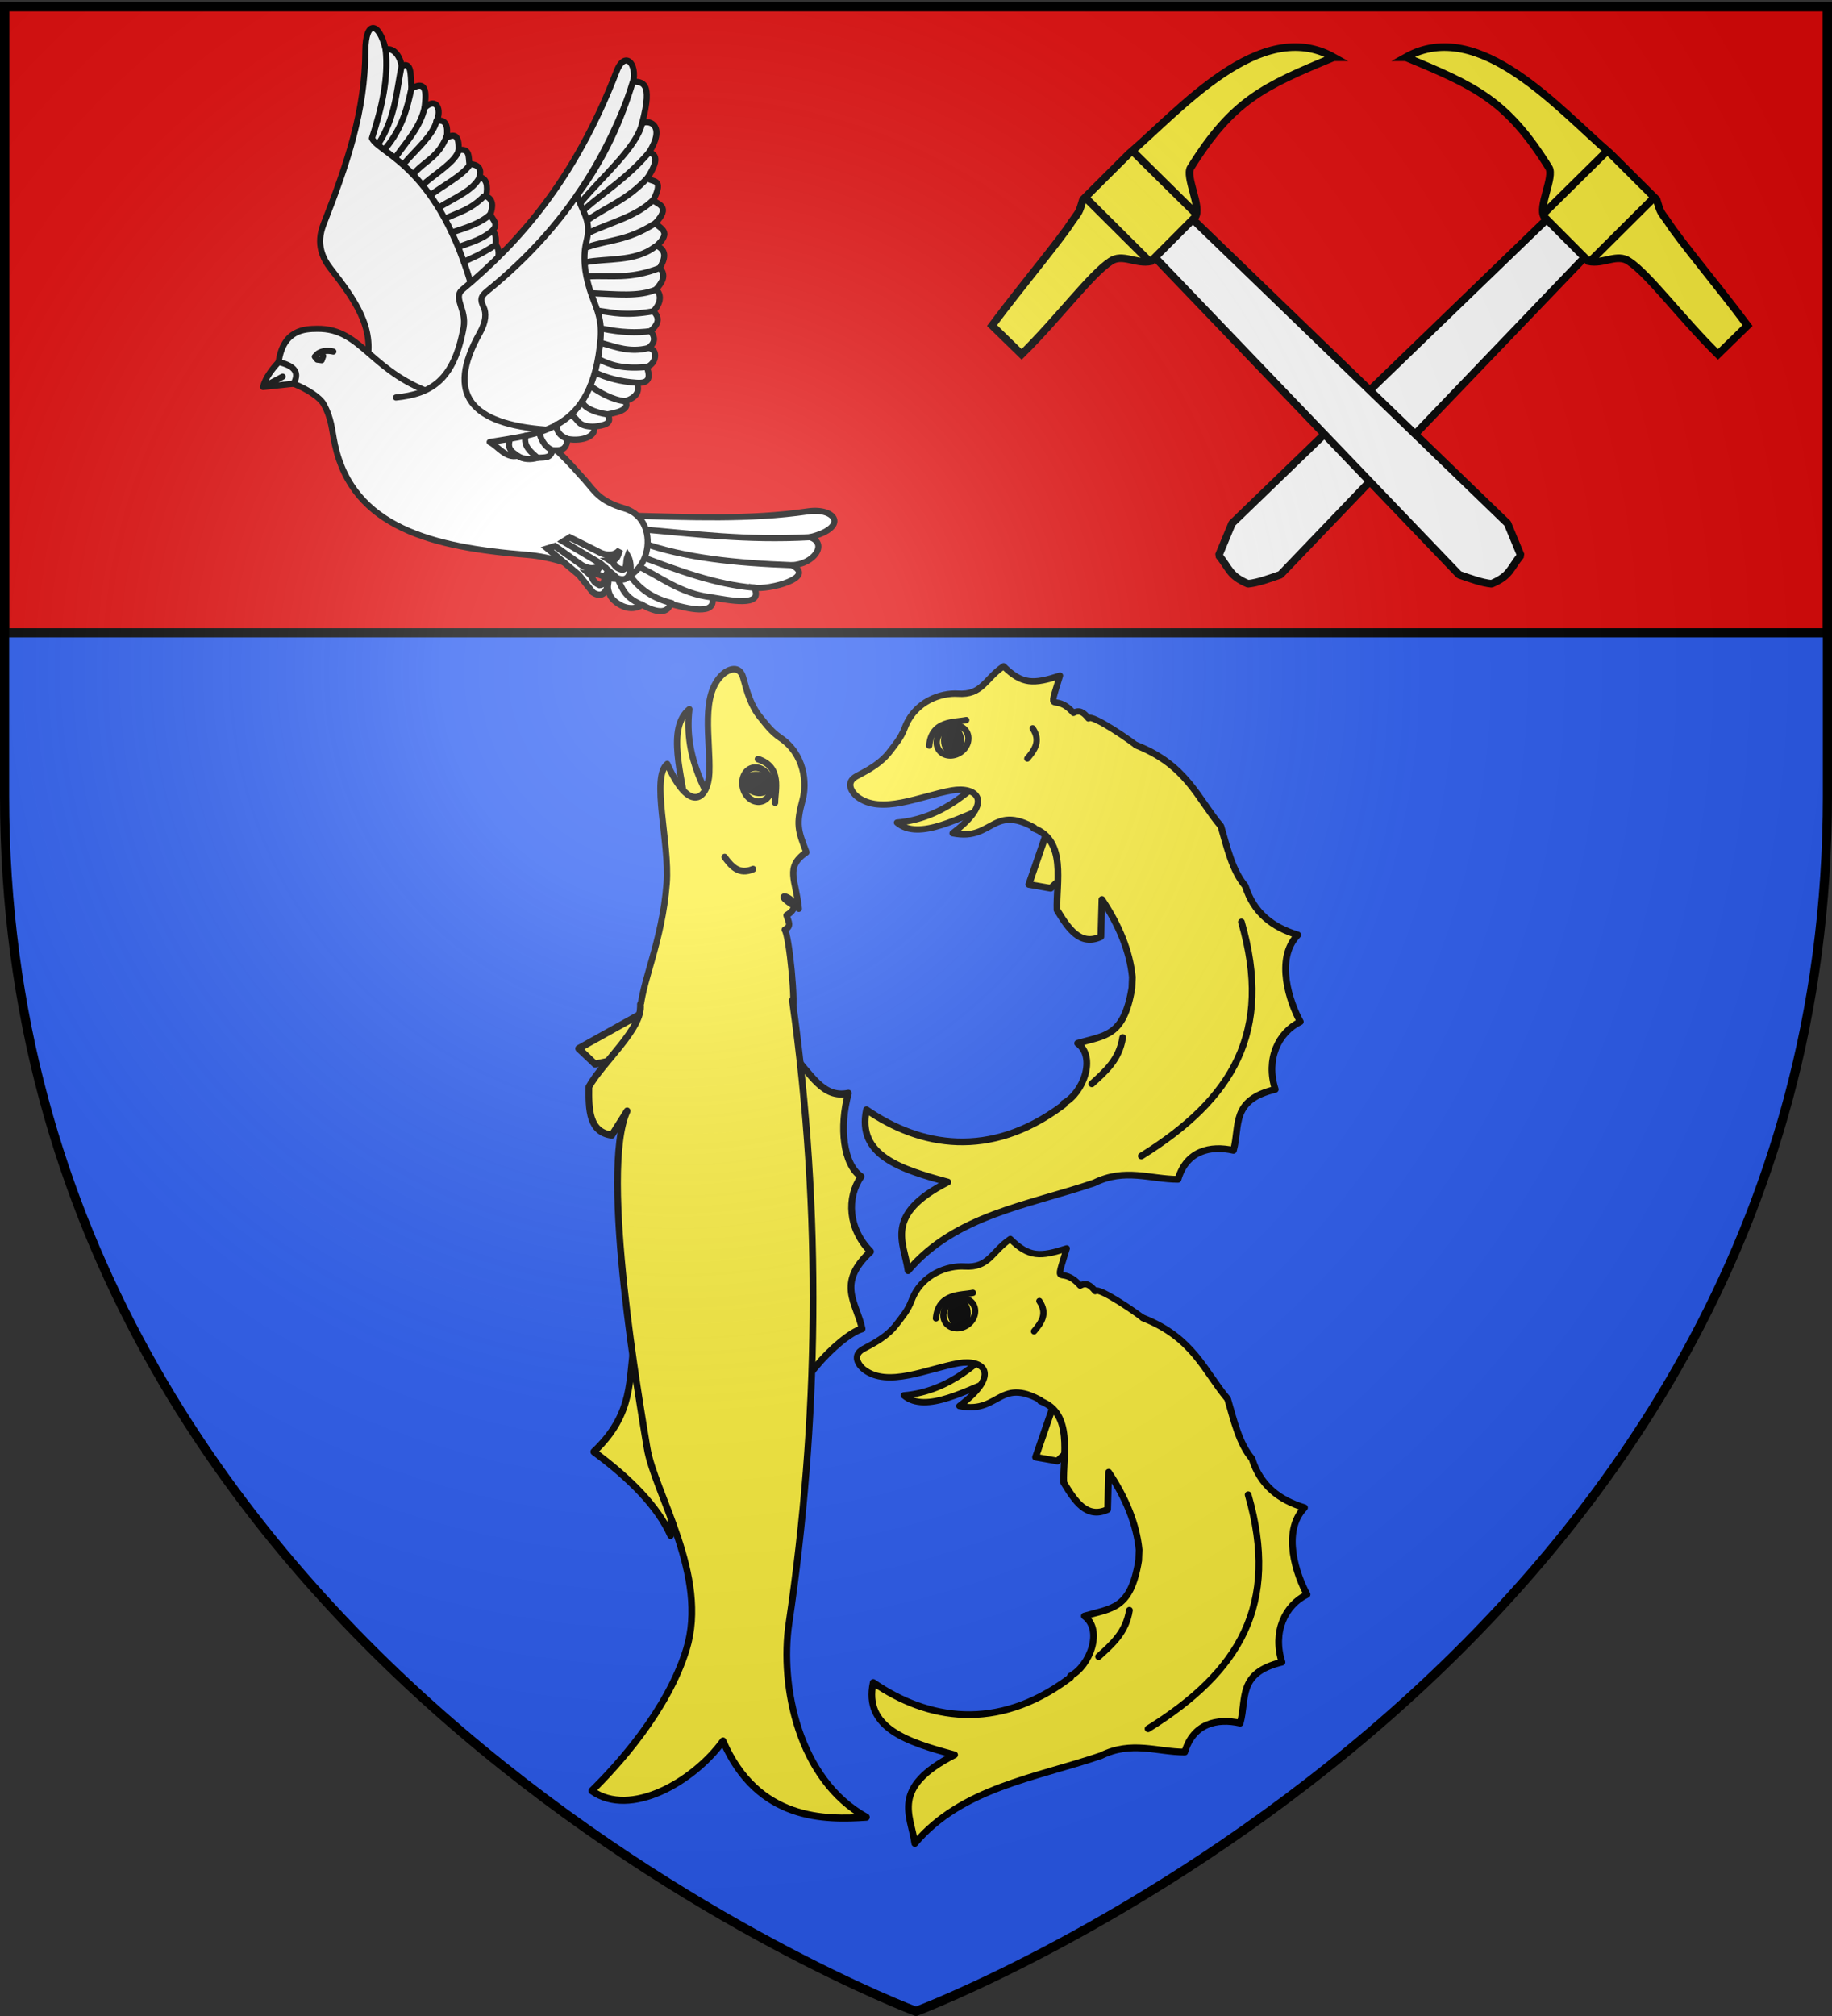 <svg xmlns="http://www.w3.org/2000/svg" xmlns:xlink="http://www.w3.org/1999/xlink" width="600" height="660" version="1.0"><rect width="100%" height="100%" fill="#333333" stroke="none"/><desc>Flag of Canton of Valais (Wallis)</desc><defs><g id="c"><path id="b" d="M0 0v1h.5z" transform="rotate(18 3.157 -.5)"/><use xlink:href="#b" width="810" height="540" transform="scale(-1 1)"/></g><g id="d"><use xlink:href="#c" width="810" height="540" transform="rotate(72)"/><use xlink:href="#c" width="810" height="540" transform="rotate(144)"/></g><g id="g"><path id="f" d="M0 0v1h.5z" transform="rotate(18 3.157 -.5)"/><use xlink:href="#f" width="810" height="540" transform="scale(-1 1)"/></g><g id="h"><use xlink:href="#g" width="810" height="540" transform="rotate(72)"/><use xlink:href="#g" width="810" height="540" transform="rotate(144)"/></g><g id="j"><path id="i" d="M0 0v1h.5z" transform="rotate(18 3.157 -.5)"/><use xlink:href="#i" width="810" height="540" transform="scale(-1 1)"/></g><g id="k"><use xlink:href="#j" width="810" height="540" transform="rotate(72)"/><use xlink:href="#j" width="810" height="540" transform="rotate(144)"/></g><g id="n"><path id="m" d="M0 0v1h.5z" transform="rotate(18 3.157 -.5)"/><use xlink:href="#m" width="810" height="540" transform="scale(-1 1)"/></g><g id="o"><use xlink:href="#n" width="810" height="540" transform="rotate(72)"/><use xlink:href="#n" width="810" height="540" transform="rotate(144)"/></g><g id="q"><path id="p" d="M0 0v1h.5z" transform="rotate(18 3.157 -.5)"/><use xlink:href="#p" width="810" height="540" transform="scale(-1 1)"/></g><g id="r"><use xlink:href="#q" width="810" height="540" transform="rotate(72)"/><use xlink:href="#q" width="810" height="540" transform="rotate(144)"/></g><g id="v"><path id="u" d="M0 0v1h.5z" transform="rotate(18 3.157 -.5)"/><use xlink:href="#u" width="810" height="540" transform="scale(-1 1)"/></g><g id="w"><use xlink:href="#v" width="810" height="540" transform="rotate(72)"/><use xlink:href="#v" width="810" height="540" transform="rotate(144)"/></g><path id="e" d="M2.922 27.673c0-5.952 2.317-9.844 5.579-11.013 1.448-.519 3.307-.273 5.018 1.447 2.119 2.129 2.736 7.993-3.483 9.121.658-.956.619-3.081-.714-3.787-.99-.524-2.113-.253-2.676.123-.824.552-1.729 2.106-1.679 4.108z"/><path id="l" d="M2.922 27.673c0-5.952 2.317-9.844 5.579-11.013 1.448-.519 3.307-.273 5.018 1.447 2.119 2.129 2.736 7.993-3.483 9.121.658-.956.619-3.081-.714-3.787-.99-.524-2.113-.253-2.676.123-.824.552-1.729 2.106-1.679 4.108z"/><path id="s" d="M2.922 27.673c0-5.952 2.317-9.844 5.579-11.013 1.448-.519 3.307-.273 5.018 1.447 2.119 2.129 2.736 7.993-3.483 9.121.658-.956.619-3.081-.714-3.787-.99-.524-2.113-.253-2.676.123-.824.552-1.729 2.106-1.679 4.108z"/><radialGradient xlink:href="#a" id="z" cx="221.445" cy="226.331" r="300" fx="221.445" fy="226.331" gradientTransform="matrix(1.353 0 0 1.349 -77.63 -85.747)" gradientUnits="userSpaceOnUse"/><linearGradient id="a"><stop offset="0" style="stop-color:white;stop-opacity:.314"/><stop offset=".19" style="stop-color:white;stop-opacity:.251"/><stop offset=".6" style="stop-color:#6b6b6b;stop-opacity:.125"/><stop offset="1" style="stop-color:black;stop-opacity:.125"/></linearGradient></defs><g style="display:inline"><path d="M300 658.5s298.5-112.32 298.5-397.772V2.176H1.5v258.552C1.5 546.18 300 658.5 300 658.5" style="fill:#2b5df2;fill-opacity:1;fill-rule:evenodd;stroke:none;stroke-width:1px;stroke-linecap:butt;stroke-linejoin:miter;stroke-opacity:1"/><path d="M1.5 2.176h597v205H1.5z" style="fill:#e20909;fill-opacity:1;fill-rule:nonzero;stroke:#000;stroke-opacity:1;stroke-width:3"/></g><use xlink:href="#x" width="600" height="660" style="display:inline" transform="matrix(-1 0 0 1 897.234 0)"/><g id="x" style="display:inline"><path d="m504.015 73.379-141.796 29.626c-2.574 2.075-5.236 4.15-6.807 6.224-.865 5.477.805 6.384 2.36 10.893l9.336 1.556L506.764 86.85z" style="fill:#fff;fill-opacity:1;fill-rule:evenodd;stroke:#000;stroke-width:2.079;stroke-linecap:butt;stroke-linejoin:bevel;stroke-miterlimit:4;stroke-opacity:1;stroke-dasharray:none" transform="scale(-1.197)rotate(58 216.198 -713.932)"/><path d="M500.421 148.895c20.223-11.078 9.995-43.398 7.336-61.39l-3.987-17.407c-2.683-3.014-2.205-2.68-3.485-5.695-2.695-5.685-7.775-21.423-12.552-33.662l-10.976 2.684c3.027 13.641 8.537 27.592 8.684 34.083.225 4.02-4.438 5.459-5.867 9.478l3.873 16.62c1.322 2.988 10.81 3.47 12.106 6.113 9.558 19.506 8.275 28.79 4.868 49.176z" style="fill:#fcef3c;fill-opacity:1;fill-rule:evenodd;stroke:#000;stroke-width:2.079;stroke-linecap:butt;stroke-linejoin:miter;stroke-miterlimit:4;stroke-opacity:1;stroke-dasharray:none" transform="scale(-1.197)rotate(58 216.198 -713.932)"/><path d="m507.584 88.692-23.318 5.545M503.855 70.956l-24.022 5.609" style="fill:none;stroke:#000;stroke-width:2.079;stroke-linecap:butt;stroke-linejoin:miter;stroke-miterlimit:4;stroke-opacity:1;stroke-dasharray:none" transform="scale(-1.197)rotate(58 216.198 -713.932)"/></g><g style="display:inline"><path d="M699.109 190.196c.96 2.934-.019 6.29 3.17 8.804 3.424 2.7 6.492 2.452 8.804 1.056 6.739 3.742 8.728 1.5 9.156-.352 5.366 1.403 15.222 4.129 13.735-2.113 4.986.784 17.106 3.481 13.735-3.17 4.76.745 20.627-3.275 12.326-7.395 7.161-.227 11.972-7.04 5.987-9.157 12.79-3.206 8.377-9.774-.704-8.452-19.342 2.816-38.74 1.865-58.11 1.409z" style="fill:#fff;fill-opacity:1;fill-rule:nonzero;stroke:#000;stroke-width:2;stroke-opacity:1" transform="translate(-500.714 -2)"/><path d="M766.022 177.87c-21.223 1.159-38.131-1.133-56.005-2.653M760.035 187.026c-17.969-.657-35.175-2.305-49.619-7.546M747.71 194.422c-12.853-1.098-25-5.72-37.16-10.279M733.974 197.591c-10.826-1.243-17.116-7.022-25.423-10.784M720.807 199.463c-7.659-1.867-11.605-5.751-14.654-10.258M711.083 200.056c-7.317-2.977-6.552-7.11-9.46-10.718" style="fill:none;stroke:#000;stroke-width:2;stroke-linecap:round;stroke-linejoin:round;stroke-miterlimit:4;stroke-opacity:1;stroke-dasharray:none" transform="translate(-500.714 -2)"/><path d="M620.766 120.92c2.793-11.537-3.946-20.95-11.753-30.95-2.583-3.31-4.9-8.004-2.351-14.496 7.848-19.994 13.637-37.247 13.712-56.827.04-10.275 4.575-9.513 6.66-.372l47.013 102.253-34.476 21.155zM596.858 127.632l-9.987 1.07 6.42-3.389-6.42 3.389c.74-3.131 3.274-6.169 5.106-8.205l6.843-1.426 2.319 3.389z" style="fill:#fff;stroke:#000;stroke-width:2;stroke-linecap:round;stroke-linejoin:round;stroke-miterlimit:4;stroke-opacity:1;stroke-dasharray:none" transform="translate(-500.714 -2)"/><path d="M591.977 120.497c1.501-10.71 8.75-10.8 12.611-10.845 15.092-.18 17.251 14.782 40.356 21.943l11.602-22.196-3.027-9.836 19.926-19.926 19.169-25.979 9.836 63.308-9.836 22.196-13.368 7.314c3.849 2.513 8.006 7.084 13.028 12.723 3.23 3.627 4.634 6.816 13.02 9.274 13.266 3.89 7.903 27.948-7.312 22.115-8.973-3.439-16.234-6.27-24.79-6.955-30.615-2.45-56.858-8.811-62.78-36.026-1.05-4.83-.998-8.44-3.745-13.377-1.101-1.98-5.129-4.793-9.809-6.598 2.426-4.405-.725-6.021-4.881-7.135" style="fill:#fff;stroke:#000;stroke-width:2;stroke-linecap:round;stroke-linejoin:round;stroke-miterlimit:4;stroke-opacity:1;stroke-dasharray:none" transform="translate(-500.714 -2)"/><path d="M627.034 18.275c.946 9.416-1.194 18.724-4.505 28.991 2.544 5.169 22.035 9.309 33.3 50.735l8.032-10.186c-.194-1.88.852-3.513-.784-5.681.048-1.567.226-3.134-.98-4.701 2.081-2.284-.26-3.585-.783-5.29.908-2.64.95-4.849-1.37-5.876.649-3.61.112-5.9-2.156-6.268.458-2.16.375-4.07-3.33-4.31-.316-2.283.177-5.301-3.526-4.505.21-5.161-1.55-5.399-3.917-4.114.504-3.883-.273-6.135-3.33-5.485 1.73-3.332.15-8.094-3.918-4.31.41-3.73 1.206-9.512-4.31-6.268-.22-5.515-.09-8.682-3.214-7.423-.533-3.384-2.737-6.126-5.209-5.31" style="fill:#fff;fill-opacity:1;fill-rule:nonzero;stroke:#000;stroke-width:2;stroke-linecap:round;stroke-linejoin:round;stroke-miterlimit:4;stroke-opacity:1;stroke-dasharray:none" transform="translate(-500.714 -2)"/><path d="M632.243 23.584c-1.717 8.519-2.055 17.038-7.625 25.556M635.457 31.007c-1.387 6.531-3.082 13.062-8.527 19.593M639.767 37.276c-1.388 6.257-5.653 10.788-9.188 15.757M643.685 41.585c-1.056 4.668-6.716 9.336-10.672 14.003M647.004 46.585c-2.667 6.846-6.96 8-10.463 11.923M650.932 51.184c-.933 3.658-7.096 7.316-11.35 10.974M654.303 56.318c-2.31 3.163-8.184 6.327-12.53 9.49M657.788 59.999c-1.996 4.365-8.41 6.837-13.34 9.945M659.17 66.294c-4.486 4.491-8.343 5.204-12.41 7.178M661.314 72.144c-3.001 2.884-7.817 4.409-12.607 5.952M662.098 77.433c-3.612 3.089-7.224 3.921-10.836 5.286M663.077 82.134c-5.547 3.57-7.474 4.123-10.477 5.573M609.894 117.1c-1.78-.38-3.475-.335-4.995.587l-1.077 1.078.783.98 1.47.195.489-1.371" style="fill:none;stroke:#000;stroke-width:2;stroke-linecap:round;stroke-linejoin:round;stroke-miterlimit:4;stroke-opacity:1;stroke-dasharray:none" transform="translate(-500.714 -2)"/><path d="M630.385 132.133c11.458-1.15 19.006-5.507 22.165-22.986 1.047-5.794-3.6-9.644-.41-12.314 18.381-15.391 36.693-35.62 50.488-71.423 2.92-7.58 7.6-1.926 4.925 5.337-7.47 20.283-19.493 43.985-47.204 66.496-2.314 1.88-2.408 2.83-1.231 5.336.882 1.878.856 4.658-1.297 8.485-11.362 20.2-2.795 29.79 21.857 31.617" style="fill:#fff;fill-opacity:1;fill-rule:nonzero;stroke:#000;stroke-width:2;stroke-linecap:round;stroke-linejoin:round;stroke-miterlimit:4;stroke-opacity:1;stroke-dasharray:none" transform="translate(-500.714 -2)"/><path d="M689.84 65.765c8.986-12.092 14.387-24.51 18.16-37.077 2.87.24 6.715-.308 3.026 13.62 2.91-1.245 7.58 1.237 2.27 9.585 2.36.634 3.276 2.492-.505 8.323 1.241 1.738 5.751-.337 1.87 7.376 1.498 1.32 5.952 1.977.653 7.505 1.8 1.785 5.442 2.834.504 7.315 3.66 1.833 2.481 4.547 1.009 7.314 2.345 2.661.579 4.866-1.261 7.062 2.3 2.018 1.096 5.106-.861 7.124 2.527 2.448 1.283 4.52-.905 6.496 1.89 2.386 1.144 4.112-.756 5.55 3.386.22 2.678 5.214-.505 6.188 1.706 4.519-.28 5.346-3.279 5.161.945 2.419.478 4.581-3.783 6.054 1.401 2.198-1.028 3.513-5.801 4.287 1.877 3.195-1.306 3.63-4.54 4.036 1.2 2.923-3.444 4.979-8.576 4.035-.257 3.413-1.905 3.92-4.918 3.658-.61 2.5-1.902 2.381-4.884 2.51-2.142.645-4.756.625-6.51-.696-3.93.982-6.474-3.162-9.162-4.463 16.007-2.768 33.74-2.953 36.32-33.797.62-7.424-1.942-10.936-3.531-16.143-1.746-5.717-2.352-10.924-1.01-16.142 1.753-6.81-2.016-9.921-3.026-14.881" style="fill:#fff;stroke:#000;stroke-width:2;stroke-linecap:round;stroke-linejoin:round;stroke-miterlimit:4;stroke-opacity:1;stroke-dasharray:none" transform="translate(-500.714 -2)"/><path d="M676.758 151.887c-2.331-2.004-4.732-3.93-3.88-7.208M669.446 150.638c-2.504-1.632-2.172-3.265-1.71-4.898M711.026 42.308c-1.74 7.937-12.936 17.329-20.178 26.112M713.296 51.893c-7.067 8.282-14.133 12.513-21.2 18.667M712.791 60.216c-6.482 7.123-12.964 9.204-19.447 13.733M714.746 67.35c-5.523 5.565-14.011 7.425-21.223 10.88M715.314 75.097c-9.487 5.956-14.812 5.254-22.148 7.77M715.103 82.866c-6.395 4.924-15.879 3.632-22.472 4.994M716.827 89.726c-10.045 3.88-16.018 2.331-23.483 2.771M715.566 96.788c-5.465 2.435-13.169 1.51-20.438 1.238M714.705 103.912c-9.38 1.634-13.095.437-17.972-.179M713.8 110.408c-4.58.662-9.812.451-15.818-.79M713.044 115.957c-6.062 1.526-10.652-.383-14.884-1.523M712.54 122.146c-7.603.748-12.029-.62-15.629-2.54M709.26 127.307c-5.406-.334-9.69-1.566-13.419-3.242M705.477 133.36c-4.215-.408-8.543-2.932-11.42-5.015M699.676 137.648c-3.833-.496-8.1-2.184-8.254-4.353M695.136 141.684c-5.408-.054-4.836-2.283-6.964-3.53M686.56 145.72c-3.237-1.35-3.446-3.036-3.738-4.712M681.642 149.377c-2.874-1.157-4.027-4.28-4.253-5.768" style="fill:none;stroke:#000;stroke-width:2;stroke-linecap:round;stroke-linejoin:round;stroke-miterlimit:4;stroke-opacity:1;stroke-dasharray:none" transform="translate(-500.714 -2)"/><path d="M702.852 191.295c5.265 2.135 4.87-5.105 3.458-7.358-.85 2.262.116 4.193-1.812 4.585-2.774-.706-2.12-1.915-3.983-3.048 1.675-.11 2.205-.01 3.205-3.477-1.961 2.388-4.822 1.575-6.131 1.082l-10.273-5.152-2.124 1.339 12.145 7.167z" style="fill:#fff;fill-opacity:1;fill-rule:evenodd;stroke:#000;stroke-width:2.1;stroke-linecap:butt;stroke-linejoin:miter;stroke-miterlimit:4;stroke-opacity:1;stroke-dasharray:none" transform="translate(-500.714 -2)"/><path d="M694.926 195.983c4.814 3.017 5.683-4.181 4.683-6.645-1.23 2.08-.614 4.15-2.581 4.2-2.61-1.177-1.754-2.254-3.393-3.693 1.668.182 2.173.374 3.76-2.867-2.346 2.01-5.022.713-6.226 0l-8.687-6.196-2.51.783 10.367 8.672z" style="fill:#fff;fill-opacity:1;fill-rule:evenodd;stroke:#000;stroke-width:2.1;stroke-linecap:butt;stroke-linejoin:miter;stroke-miterlimit:4;stroke-opacity:1;stroke-dasharray:none" transform="translate(-500.714 -2)"/></g><g transform="translate(-31.578 -53.115)scale(1.103)"><g id="y"><path d="m1035.511 295.971-5.06 14.691 6.49 1.146 7.254-6.873z" style="fill:#fcef3c;fill-opacity:1;fill-rule:nonzero;stroke:#000;stroke-width:2;stroke-linecap:round;stroke-linejoin:round;stroke-miterlimit:4;stroke-opacity:1;stroke-dasharray:none" transform="translate(-696.334)"/><path d="M1195.355 279.11c9.913 5.746 20.058 3.395 25.392 2.852l-3.394 6.925c-8.848-2.32-20.246-3.063-21.998-9.776" style="fill:#fcef3c;stroke:#000;stroke-width:1.5;stroke-linecap:round;stroke-linejoin:round;stroke-miterlimit:4;stroke-opacity:1;stroke-dasharray:none" transform="rotate(-35 804.877 2222.328)scale(1.25)"/><path d="M1222.648 301.787c-5.462-14.647-10.69-5.388-17.924-13.035 12.821-.477 10.955-5.969 5.703-8.42-6.916-3.227-17.166-4.84-19.282-11.677-.446-1.444-.52-4.485 2.716-4.074 3.259.414 6.518.773 9.777-.272 2.132-.683 4.043-1.14 6.122-2.56 5.671-3.874 11.955-1.86 14.975.566 4.563 3.665 7.287.811 12.658.896 1.1 6.136 3.42 7.594 9.698 9.517-8.473 6.626-3.235 2.022-2.459 9.08 1.579.15 2.068 1.212 2.173 3.124 1.294-.585 5.617 11.15 5.796 12.377" style="fill:#fcef3c;stroke:#000;stroke-width:1.5;stroke-linecap:round;stroke-linejoin:round;stroke-miterlimit:4;stroke-opacity:1;stroke-dasharray:none" transform="rotate(-35 804.877 2222.328)scale(1.25)"/><path d="M1234.598 279.246c-.063 3.614-2.54 4.468-5.16 5.16M1221.29 270.692c0 1.874-1.762 3.394-3.937 3.394s-3.938-1.52-3.938-3.394 1.763-3.395 3.938-3.395 3.938 1.52 3.938 3.395" style="fill:none;stroke:#000;stroke-width:1.5;stroke-linecap:round;stroke-linejoin:round;stroke-miterlimit:4;stroke-opacity:1;stroke-dasharray:none" transform="rotate(-35 804.877 2222.328)scale(1.25)"/><path d="M1212.113 268.527c3.95-4.711 8.147-.978 10.68.07" style="fill:none;stroke:#000;stroke-width:1.5;stroke-linecap:round;stroke-linejoin:round;stroke-miterlimit:4;stroke-opacity:1;stroke-dasharray:none" transform="rotate(-35 804.877 2222.328)scale(1.25)"/><path d="M1031.866 293.983c9.911 3.644 6.664 16.271 6.947 24.236 3.375 5.56 6.85 10.823 13.03 7.969l.313-11.063c5.08 7.626 8.273 15.358 9.032 23.031l-.125 3.188c-2.384 14.565-7.936 14.057-16.125 16.469 5.671 4.136 1.633 14.771-4.125 17.812.032.091.06.218.094.313-.224.169-.429.33-.657.5-21.344 15.81-42.02 12.137-58 1.093-2.94 13.575 10.26 17.716 24.157 21.469-19.197 9.789-12.978 17.881-11.813 26.313 14.067-16.563 35.707-19.392 55.281-26.063 9.122-4.502 16.658-1.08 24.875-1.062 2.475-8.489 9.59-10.137 16.458-8.583 2.019-7.338-.864-14.917 12.417-18.105-2.854-8.887.831-16.875 7.438-20.086-3.058-5.532-7.678-18.625-.75-25.758-7.461-2.254-13.136-6.56-15.594-14.531-3.828-4.499-5.36-11.294-7.24-17.74-6.913-8.184-10.158-18.185-25.173-24.054" style="fill:#fcef3c;fill-opacity:1;fill-rule:nonzero;stroke:#000;stroke-width:2;stroke-linecap:round;stroke-linejoin:round;stroke-miterlimit:4;stroke-opacity:1;stroke-dasharray:none" transform="translate(-696.334)"/><path d="M1063.857 391.268c27.23-16.956 39.123-36.802 29.717-69.453M1049.159 369.84c3.992-3.643 8.135-7.136 9.162-13.745" style="fill:#fcef3c;fill-opacity:1;fill-rule:nonzero;stroke:#000;stroke-width:2;stroke-linecap:round;stroke-linejoin:round;stroke-miterlimit:4;stroke-opacity:1;stroke-dasharray:none" transform="translate(-696.334)"/><path d="M1010.228 267.928c0 1.92-1.09 3.476-2.434 3.476s-2.434-1.556-2.434-3.476 1.09-3.476 2.434-3.476 2.434 1.556 2.434 3.476" style="fill:#000;fill-opacity:1;fill-rule:nonzero;stroke:#000;stroke-width:2;stroke-linecap:round;stroke-linejoin:round;stroke-miterlimit:4;stroke-opacity:1;stroke-dasharray:none" transform="translate(-696.334)"/></g><use xlink:href="#y" width="600" height="660" transform="translate(2 170)"/><path d="M912.997 359.407 895.269 369.6l5.048 4.237 9.719-2.325z" style="fill:#fcef3c;fill-opacity:1;fill-rule:nonzero;stroke:#000;stroke-width:2;stroke-linecap:round;stroke-linejoin:round;stroke-miterlimit:4;stroke-opacity:1;stroke-dasharray:none" transform="matrix(.999 .035 -.037 1.049 -680.257 -59.675)"/><path d="M747.002 309.498c14.27-1.225 22.972-10.905 28.045-15.286l1.49 9.525c-10.725 3.967-22.928 11.379-29.535 5.761" style="fill:#fcef3c;stroke:#000;stroke-width:1.875;stroke-linecap:round;stroke-linejoin:round;stroke-miterlimit:4;stroke-opacity:1;stroke-dasharray:none" transform="matrix(-.21 1.027 -.978 -.217 692.878 -441.333)"/><path d="M834.081 305.791c-8.438 1.47-20.81-2.253-37.653-.027-11.161 1.476-28.409 10.94-32.92 6.888 12.786-9.68 6.938-13.966-.196-12.71-9.397 1.655-21.048 7.352-28.117 1.868-1.492-1.158-3.747-4.22-.14-6.118 3.634-1.913 7.229-3.882 9.816-7.288 1.693-2.228 3.322-4.067 4.433-7.012 3.03-8.032 10.907-10.476 15.74-10.157 7.3.483 8.738-.454 14.297-4.218 5.526 5.494 8.252 1.385 16.06-1.147-3.926 12.86-3.252-3.489 2.603 3.182 1.724-.98 2.638-2.212 4.117-.33.905-1.526 21.158-8.134 22.22-7.006" style="fill:#fcef3c;stroke:#000;stroke-width:1.875;stroke-linecap:round;stroke-linejoin:round;stroke-miterlimit:4;stroke-opacity:1;stroke-dasharray:none" transform="matrix(-.21 1.027 -.978 -.217 692.878 -441.333)"/><path d="M787.282 281.5c2.527 3.747.602 6.397-1.584 8.984" style="fill:none;stroke:#000;stroke-width:1.875;stroke-linecap:round;stroke-linejoin:round;stroke-miterlimit:4;stroke-opacity:1;stroke-dasharray:none" transform="matrix(-.21 1.027 -.978 -.217 692.878 -441.333)"/><path d="M1221.29 270.692c0 1.874-1.762 3.394-3.937 3.394s-3.938-1.52-3.938-3.394 1.763-3.395 3.938-3.395 3.938 1.52 3.938 3.395" style="fill:none;stroke:#000;stroke-width:1.5;stroke-linecap:round;stroke-linejoin:round;stroke-miterlimit:4;stroke-opacity:1;stroke-dasharray:none" transform="matrix(.486 1.207 -1.152 .515 -26.411 -1327.7)"/><path d="M756.574 286.646c.666-7.656 7.64-6.843 10.986-7.586" style="fill:none;stroke:#000;stroke-width:1.875;stroke-linecap:round;stroke-linejoin:round;stroke-miterlimit:4;stroke-opacity:1;stroke-dasharray:none" transform="matrix(-.21 1.027 -.978 -.217 692.878 -441.333)"/><path d="M1010.228 267.928c0 1.92-1.09 3.476-2.434 3.476s-2.434-1.556-2.434-3.476 1.09-3.476 2.434-3.476 2.434 1.556 2.434 3.476" style="fill:#000;fill-opacity:1;fill-rule:nonzero;stroke:#000;stroke-width:2;stroke-linecap:round;stroke-linejoin:round;stroke-miterlimit:4;stroke-opacity:1;stroke-dasharray:none" transform="matrix(-.21 1.027 -.978 -.217 727.294 -696.041)"/><path d="M962.001 473.526c-2.101-8.589 13.625-25.446 20.35-27.534-1.92-7.364-8.206-12.486 1.701-21.888-6.915-6.269-7.718-15.03-3.601-21.113-5.415-3.262-7.058-13.775-4.625-23.417-7.588 1.778-11.199-5.009-17.313-10.684M926.77 462.625 914.9 452.237c-1.464 10.14.848 19.849-10.903 31.165 11.158 7.27 19.642 14.982 23.668 22.873z" style="fill:#fcef3c;fill-opacity:1;fill-rule:nonzero;stroke:#000;stroke-width:2;stroke-linecap:round;stroke-linejoin:round;stroke-miterlimit:4;stroke-opacity:1;stroke-dasharray:none" transform="matrix(.999 .035 -.037 1.049 -680.257 -59.675)"/><path d="M913.144 356.5c1.054 6.73-10.688 16.774-14.425 23.813.144 6.502.532 12.819 7.312 13.437l4.282-6.969c-7.618 17.47 6.974 83.098 9.437 94.938 2.658 12.774 19.75 35.549 13.783 56.631-4.953 17.496-19.293 33.542-26.594 40.875 11.75 7.407 30.158-3.6 38.437-15.375 11.147 22.333 31.335 21.304 43.366 20.125-20.641-9.966-27.084-36.325-25.015-54.046 6.644-56.884 5.648-115.84-5.513-176.092" style="fill:#fcef3c;fill-opacity:1;fill-rule:nonzero;stroke:#000;stroke-width:2;stroke-linecap:round;stroke-linejoin:round;stroke-miterlimit:4;stroke-opacity:1;stroke-dasharray:none" transform="matrix(.999 .035 -.037 1.049 -680.257 -59.675)"/></g><path d="M300 658.5s298.5-112.32 298.5-397.772V2.176H1.5v258.552C1.5 546.18 300 658.5 300 658.5" style="opacity:1;fill:url(#z);fill-opacity:1;fill-rule:evenodd;stroke:none;stroke-width:1px;stroke-linecap:butt;stroke-linejoin:miter;stroke-opacity:1"/><path d="M300 658.5S1.5 546.18 1.5 260.728V2.176h597v258.552C598.5 546.18 300 658.5 300 658.5z" style="opacity:1;fill:none;fill-opacity:1;fill-rule:evenodd;stroke:#000;stroke-width:3;stroke-linecap:butt;stroke-linejoin:miter;stroke-miterlimit:4;stroke-dasharray:none;stroke-opacity:1"/></svg>